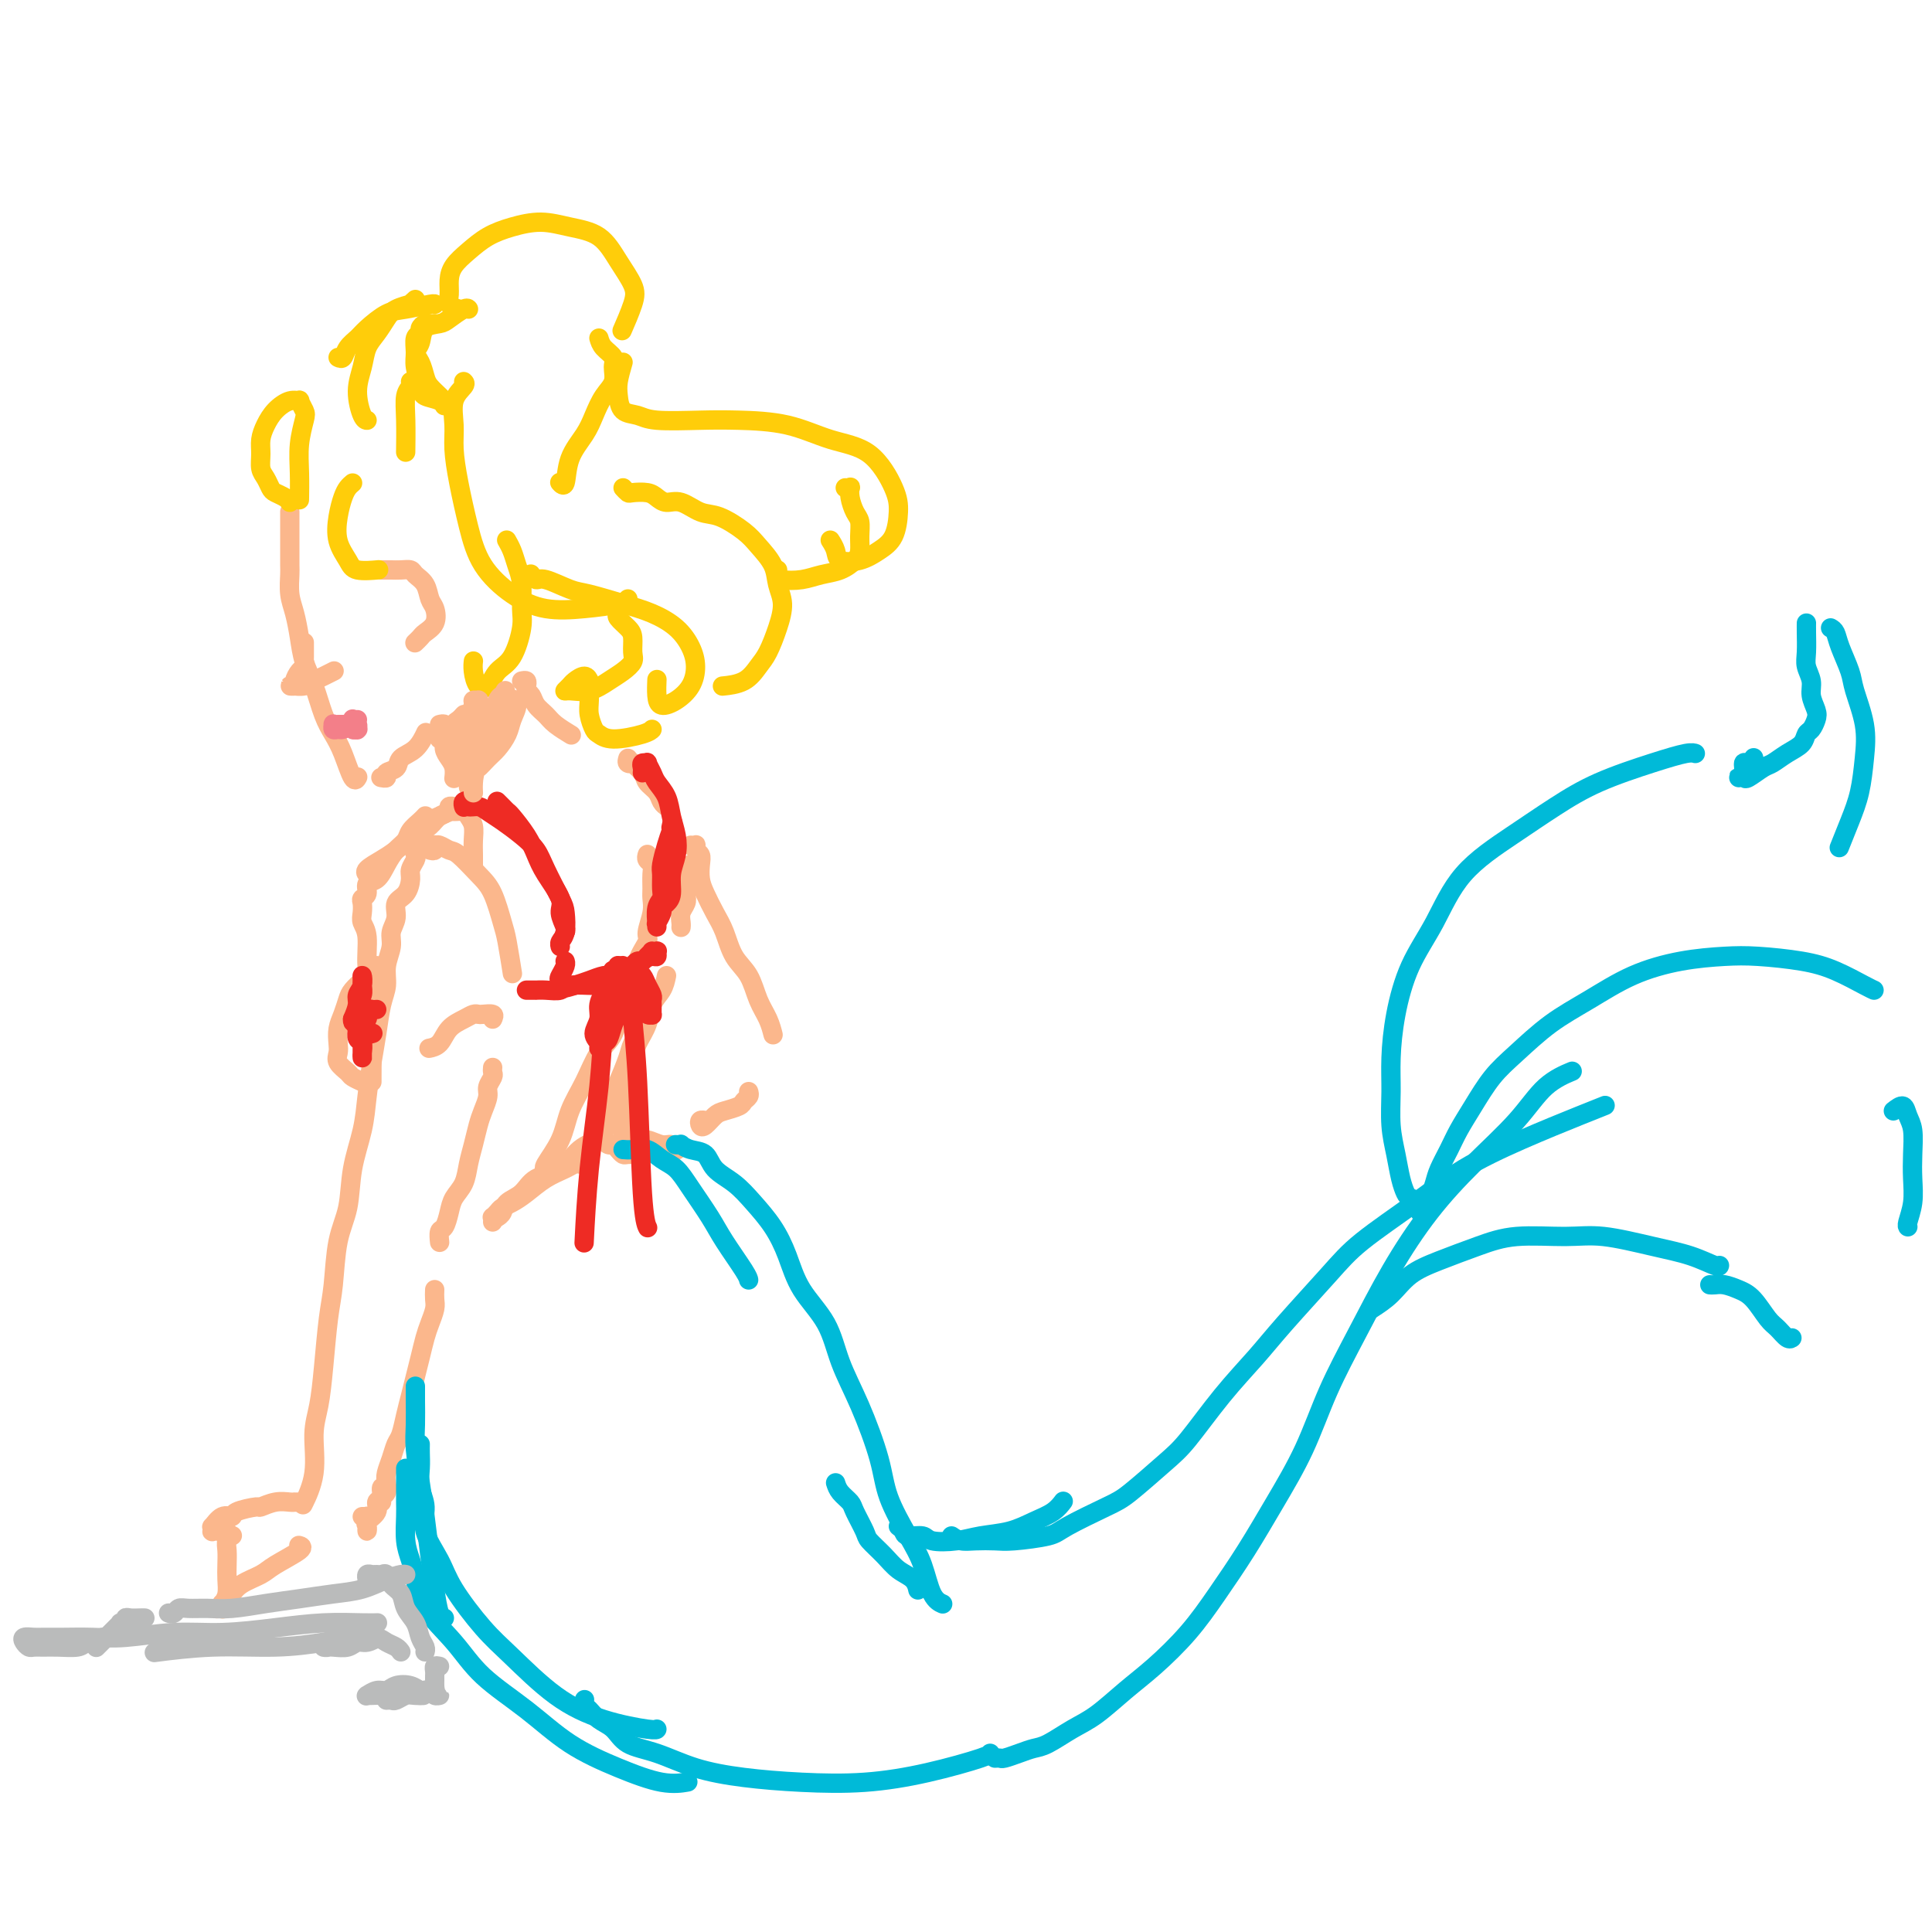 <svg viewBox='0 0 400 400' version='1.1' xmlns='http://www.w3.org/2000/svg' xmlns:xlink='http://www.w3.org/1999/xlink'><g fill='none' stroke='#FBB78C' stroke-width='4' stroke-linecap='round' stroke-linejoin='round'><path d='M60,106c0.000,0.017 0.000,0.035 0,0c-0.000,-0.035 -0.000,-0.121 0,0c0.000,0.121 0.000,0.450 0,1c-0.000,0.550 -0.000,1.320 0,2c0.000,0.680 0.000,1.269 0,2c-0.000,0.731 -0.001,1.606 0,2c0.001,0.394 0.003,0.309 0,1c-0.003,0.691 -0.012,2.158 0,3c0.012,0.842 0.044,1.060 0,2c-0.044,0.940 -0.163,2.601 0,4c0.163,1.399 0.610,2.534 1,4c0.390,1.466 0.723,3.263 1,5c0.277,1.737 0.497,3.414 1,5c0.503,1.586 1.290,3.081 2,5c0.710,1.919 1.343,4.262 2,6c0.657,1.738 1.339,2.872 2,4c0.661,1.128 1.301,2.251 2,4c0.699,1.749 1.457,4.125 2,5c0.543,0.875 0.869,0.250 1,0c0.131,-0.250 0.065,-0.125 0,0'/><path d='M79,118c0.355,0.001 0.710,0.003 1,0c0.290,-0.003 0.515,-0.010 1,0c0.485,0.010 1.229,0.037 2,0c0.771,-0.037 1.569,-0.138 2,0c0.431,0.138 0.496,0.516 1,1c0.504,0.484 1.449,1.075 2,2c0.551,0.925 0.709,2.184 1,3c0.291,0.816 0.715,1.189 1,2c0.285,0.811 0.430,2.060 0,3c-0.430,0.940 -1.435,1.572 -2,2c-0.565,0.428 -0.691,0.654 -1,1c-0.309,0.346 -0.803,0.813 -1,1c-0.197,0.187 -0.099,0.093 0,0'/><path d='M79,161c-0.129,-0.026 -0.258,-0.052 0,0c0.258,0.052 0.901,0.181 1,0c0.099,-0.181 -0.348,-0.672 0,-1c0.348,-0.328 1.491,-0.491 2,-1c0.509,-0.509 0.384,-1.363 1,-2c0.616,-0.637 1.974,-1.056 3,-2c1.026,-0.944 1.722,-2.413 2,-3c0.278,-0.587 0.139,-0.294 0,0'/></g>
<g fill='none' stroke='#FFCD0A' stroke-width='4' stroke-linecap='round' stroke-linejoin='round'><path d='M60,104c-0.221,-0.326 -0.441,-0.653 -1,-1c-0.559,-0.347 -1.456,-0.715 -2,-1c-0.544,-0.285 -0.735,-0.488 -1,-1c-0.265,-0.512 -0.605,-1.333 -1,-2c-0.395,-0.667 -0.847,-1.179 -1,-2c-0.153,-0.821 -0.007,-1.951 0,-3c0.007,-1.049 -0.124,-2.018 0,-3c0.124,-0.982 0.501,-1.978 1,-3c0.499,-1.022 1.118,-2.071 2,-3c0.882,-0.929 2.027,-1.737 3,-2c0.973,-0.263 1.774,0.021 2,0c0.226,-0.021 -0.121,-0.345 0,0c0.121,0.345 0.712,1.361 1,2c0.288,0.639 0.273,0.900 0,2c-0.273,1.100 -0.805,3.037 -1,5c-0.195,1.963 -0.052,3.952 0,6c0.052,2.048 0.015,4.157 0,5c-0.015,0.843 -0.007,0.422 0,0'/><path d='M73,100c-0.336,0.284 -0.672,0.569 -1,1c-0.328,0.431 -0.648,1.009 -1,2c-0.352,0.991 -0.734,2.395 -1,4c-0.266,1.605 -0.415,3.411 0,5c0.415,1.589 1.393,2.962 2,4c0.607,1.038 0.843,1.742 2,2c1.157,0.258 3.235,0.069 4,0c0.765,-0.069 0.219,-0.020 0,0c-0.219,0.020 -0.109,0.010 0,0'/><path d='M70,74c0.361,0.176 0.722,0.352 1,0c0.278,-0.352 0.473,-1.232 1,-2c0.527,-0.768 1.385,-1.425 2,-2c0.615,-0.575 0.988,-1.068 2,-2c1.012,-0.932 2.663,-2.302 4,-3c1.337,-0.698 2.358,-0.723 4,-1c1.642,-0.277 3.904,-0.805 5,-1c1.096,-0.195 1.028,-0.056 1,0c-0.028,0.056 -0.014,0.028 0,0'/><path d='M124,70c0.193,0.660 0.386,1.320 1,2c0.614,0.680 1.651,1.382 2,2c0.349,0.618 0.012,1.154 0,2c-0.012,0.846 0.302,2.002 0,3c-0.302,0.998 -1.218,1.838 -2,3c-0.782,1.162 -1.429,2.648 -2,4c-0.571,1.352 -1.067,2.572 -2,4c-0.933,1.428 -2.301,3.063 -3,5c-0.699,1.937 -0.727,4.175 -1,5c-0.273,0.825 -0.792,0.236 -1,0c-0.208,-0.236 -0.104,-0.118 0,0'/><path d='M129,101c0.387,0.417 0.775,0.834 1,1c0.225,0.166 0.289,0.081 1,0c0.711,-0.081 2.069,-0.158 3,0c0.931,0.158 1.433,0.551 2,1c0.567,0.449 1.198,0.952 2,1c0.802,0.048 1.775,-0.361 3,0c1.225,0.361 2.703,1.492 4,2c1.297,0.508 2.413,0.393 4,1c1.587,0.607 3.645,1.935 5,3c1.355,1.065 2.007,1.865 3,3c0.993,1.135 2.327,2.604 3,4c0.673,1.396 0.686,2.719 1,4c0.314,1.281 0.928,2.522 1,4c0.072,1.478 -0.398,3.195 -1,5c-0.602,1.805 -1.335,3.699 -2,5c-0.665,1.301 -1.261,2.008 -2,3c-0.739,0.992 -1.622,2.267 -3,3c-1.378,0.733 -3.251,0.924 -4,1c-0.749,0.076 -0.375,0.038 0,0'/><path d='M90,67c-0.342,0.023 -0.684,0.046 -1,0c-0.316,-0.046 -0.606,-0.161 -1,0c-0.394,0.161 -0.891,0.597 -1,1c-0.109,0.403 0.170,0.773 0,1c-0.170,0.227 -0.791,0.313 -1,1c-0.209,0.687 -0.007,1.976 0,3c0.007,1.024 -0.180,1.782 0,3c0.180,1.218 0.728,2.897 1,4c0.272,1.103 0.270,1.631 1,2c0.730,0.369 2.194,0.580 3,1c0.806,0.420 0.955,1.049 1,1c0.045,-0.049 -0.016,-0.774 0,-1c0.016,-0.226 0.107,0.049 0,0c-0.107,-0.049 -0.412,-0.422 -1,-1c-0.588,-0.578 -1.461,-1.361 -2,-2c-0.539,-0.639 -0.746,-1.134 -1,-2c-0.254,-0.866 -0.555,-2.102 -1,-3c-0.445,-0.898 -1.032,-1.458 -1,-2c0.032,-0.542 0.684,-1.067 1,-2c0.316,-0.933 0.295,-2.274 1,-3c0.705,-0.726 2.136,-0.835 3,-1c0.864,-0.165 1.159,-0.384 2,-1c0.841,-0.616 2.226,-1.627 3,-2c0.774,-0.373 0.935,-0.106 1,0c0.065,0.106 0.032,0.053 0,0'/><path d='M95,64c-0.849,-0.268 -1.697,-0.536 -2,-1c-0.303,-0.464 -0.059,-1.125 0,-2c0.059,-0.875 -0.065,-1.964 0,-3c0.065,-1.036 0.319,-2.019 1,-3c0.681,-0.981 1.790,-1.959 3,-3c1.210,-1.041 2.522,-2.146 4,-3c1.478,-0.854 3.122,-1.458 5,-2c1.878,-0.542 3.988,-1.023 6,-1c2.012,0.023 3.924,0.548 6,1c2.076,0.452 4.314,0.830 6,2c1.686,1.170 2.820,3.133 4,5c1.180,1.867 2.407,3.638 3,5c0.593,1.362 0.551,2.313 0,4c-0.551,1.687 -1.610,4.108 -2,5c-0.390,0.892 -0.111,0.255 0,0c0.111,-0.255 0.056,-0.127 0,0'/><path d='M86,62c-0.501,0.442 -1.001,0.884 -1,1c0.001,0.116 0.505,-0.094 0,0c-0.505,0.094 -2.019,0.492 -3,1c-0.981,0.508 -1.430,1.127 -2,2c-0.570,0.873 -1.260,1.999 -2,3c-0.740,1.001 -1.529,1.876 -2,3c-0.471,1.124 -0.623,2.497 -1,4c-0.377,1.503 -0.977,3.135 -1,5c-0.023,1.865 0.532,3.964 1,5c0.468,1.036 0.848,1.010 1,1c0.152,-0.010 0.076,-0.005 0,0'/><path d='M85,79c0.113,0.300 0.226,0.600 0,1c-0.226,0.400 -0.793,0.901 -1,2c-0.207,1.099 -0.056,2.796 0,5c0.056,2.204 0.016,4.915 0,6c-0.016,1.085 -0.008,0.542 0,0'/><path d='M105,112c-0.091,-0.159 -0.182,-0.317 0,0c0.182,0.317 0.639,1.110 1,2c0.361,0.890 0.628,1.877 1,3c0.372,1.123 0.850,2.383 1,4c0.150,1.617 -0.029,3.593 0,5c0.029,1.407 0.264,2.246 0,4c-0.264,1.754 -1.027,4.422 -2,6c-0.973,1.578 -2.156,2.065 -3,3c-0.844,0.935 -1.351,2.317 -2,3c-0.649,0.683 -1.442,0.668 -2,0c-0.558,-0.668 -0.881,-1.987 -1,-3c-0.119,-1.013 -0.034,-1.718 0,-2c0.034,-0.282 0.017,-0.141 0,0'/><path d='M96,79c0.228,0.205 0.456,0.410 0,1c-0.456,0.590 -1.595,1.565 -2,3c-0.405,1.435 -0.078,3.330 0,5c0.078,1.670 -0.095,3.115 0,5c0.095,1.885 0.459,4.211 1,7c0.541,2.789 1.261,6.040 2,9c0.739,2.960 1.497,5.627 3,8c1.503,2.373 3.751,4.450 6,6c2.249,1.550 4.498,2.573 7,3c2.502,0.427 5.258,0.259 8,0c2.742,-0.259 5.469,-0.608 7,-1c1.531,-0.392 1.866,-0.826 2,-1c0.134,-0.174 0.067,-0.087 0,0'/><path d='M110,119c-0.088,-0.128 -0.176,-0.257 0,0c0.176,0.257 0.615,0.898 1,1c0.385,0.102 0.717,-0.335 2,0c1.283,0.335 3.519,1.443 5,2c1.481,0.557 2.207,0.564 4,1c1.793,0.436 4.653,1.302 7,2c2.347,0.698 4.183,1.229 6,2c1.817,0.771 3.617,1.782 5,3c1.383,1.218 2.350,2.643 3,4c0.650,1.357 0.983,2.646 1,4c0.017,1.354 -0.283,2.772 -1,4c-0.717,1.228 -1.852,2.265 -3,3c-1.148,0.735 -2.308,1.166 -3,1c-0.692,-0.166 -0.917,-0.929 -1,-2c-0.083,-1.071 -0.024,-2.449 0,-3c0.024,-0.551 0.012,-0.276 0,0'/><path d='M129,75c-0.412,1.436 -0.825,2.872 -1,4c-0.175,1.128 -0.114,1.949 0,3c0.114,1.051 0.280,2.334 1,3c0.720,0.666 1.995,0.715 3,1c1.005,0.285 1.739,0.804 4,1c2.261,0.196 6.049,0.068 9,0c2.951,-0.068 5.064,-0.076 8,0c2.936,0.076 6.696,0.238 10,1c3.304,0.762 6.152,2.126 9,3c2.848,0.874 5.697,1.259 8,3c2.303,1.741 4.060,4.838 5,7c0.940,2.162 1.064,3.390 1,5c-0.064,1.610 -0.318,3.603 -1,5c-0.682,1.397 -1.794,2.199 -3,3c-1.206,0.801 -2.505,1.601 -4,2c-1.495,0.399 -3.184,0.396 -4,0c-0.816,-0.396 -0.758,-1.183 -1,-2c-0.242,-0.817 -0.783,-1.662 -1,-2c-0.217,-0.338 -0.108,-0.169 0,0'/><path d='M175,101c0.417,0.039 0.833,0.079 1,0c0.167,-0.079 0.083,-0.275 0,0c-0.083,0.275 -0.165,1.022 0,2c0.165,0.978 0.579,2.187 1,3c0.421,0.813 0.851,1.230 1,2c0.149,0.770 0.018,1.894 0,3c-0.018,1.106 0.079,2.195 0,3c-0.079,0.805 -0.333,1.327 -1,2c-0.667,0.673 -1.748,1.498 -3,2c-1.252,0.502 -2.675,0.681 -4,1c-1.325,0.319 -2.551,0.779 -4,1c-1.449,0.221 -3.120,0.203 -4,0c-0.880,-0.203 -0.968,-0.590 -1,-1c-0.032,-0.410 -0.009,-0.841 0,-1c0.009,-0.159 0.002,-0.045 0,0c-0.002,0.045 -0.001,0.023 0,0'/><path d='M128,127c-0.195,0.236 -0.391,0.472 0,1c0.391,0.528 1.367,1.349 2,2c0.633,0.651 0.921,1.133 1,2c0.079,0.867 -0.053,2.121 0,3c0.053,0.879 0.291,1.384 0,2c-0.291,0.616 -1.112,1.343 -2,2c-0.888,0.657 -1.842,1.245 -3,2c-1.158,0.755 -2.518,1.678 -4,2c-1.482,0.322 -3.084,0.043 -4,0c-0.916,-0.043 -1.145,0.150 -1,0c0.145,-0.150 0.666,-0.641 1,-1c0.334,-0.359 0.482,-0.584 1,-1c0.518,-0.416 1.406,-1.021 2,-1c0.594,0.021 0.894,0.668 1,1c0.106,0.332 0.016,0.351 0,1c-0.016,0.649 0.040,1.930 0,3c-0.040,1.070 -0.176,1.930 0,3c0.176,1.070 0.664,2.350 1,3c0.336,0.650 0.521,0.672 1,1c0.479,0.328 1.252,0.964 3,1c1.748,0.036 4.471,-0.529 6,-1c1.529,-0.471 1.866,-0.849 2,-1c0.134,-0.151 0.067,-0.076 0,0'/></g>
<g fill='none' stroke='#FBB78C' stroke-width='4' stroke-linecap='round' stroke-linejoin='round'><path d='M91,153c0.032,-0.405 0.064,-0.810 0,-1c-0.064,-0.190 -0.224,-0.165 0,0c0.224,0.165 0.830,0.468 1,1c0.170,0.532 -0.098,1.291 0,2c0.098,0.709 0.562,1.367 1,2c0.438,0.633 0.849,1.242 1,2c0.151,0.758 0.041,1.666 0,2c-0.041,0.334 -0.012,0.096 0,0c0.012,-0.096 0.006,-0.048 0,0'/><path d='M87,173c0.355,-0.218 0.710,-0.437 1,-1c0.290,-0.563 0.515,-1.472 1,-2c0.485,-0.528 1.229,-0.675 2,-1c0.771,-0.325 1.569,-0.828 2,-1c0.431,-0.172 0.494,-0.013 1,0c0.506,0.013 1.456,-0.121 2,0c0.544,0.121 0.682,0.495 1,1c0.318,0.505 0.817,1.141 1,2c0.183,0.859 0.049,1.942 0,3c-0.049,1.058 -0.013,2.093 0,3c0.013,0.907 0.004,1.688 0,2c-0.004,0.312 -0.002,0.156 0,0'/><path d='M102,211c0.201,-0.421 0.403,-0.842 0,-1c-0.403,-0.158 -1.410,-0.052 -2,0c-0.590,0.052 -0.762,0.049 -1,0c-0.238,-0.049 -0.540,-0.143 -1,0c-0.460,0.143 -1.076,0.522 -2,1c-0.924,0.478 -2.155,1.056 -3,2c-0.845,0.944 -1.304,2.254 -2,3c-0.696,0.746 -1.627,0.927 -2,1c-0.373,0.073 -0.186,0.036 0,0'/><path d='M87,175c0.111,0.448 0.222,0.897 0,1c-0.222,0.103 -0.777,-0.139 -1,0c-0.223,0.139 -0.114,0.660 0,1c0.114,0.340 0.233,0.499 0,1c-0.233,0.501 -0.818,1.344 -1,2c-0.182,0.656 0.038,1.123 0,2c-0.038,0.877 -0.335,2.162 -1,3c-0.665,0.838 -1.699,1.227 -2,2c-0.301,0.773 0.130,1.928 0,3c-0.130,1.072 -0.823,2.059 -1,3c-0.177,0.941 0.160,1.836 0,3c-0.160,1.164 -0.816,2.598 -1,4c-0.184,1.402 0.105,2.771 0,4c-0.105,1.229 -0.604,2.317 -1,4c-0.396,1.683 -0.687,3.959 -1,6c-0.313,2.041 -0.646,3.847 -1,6c-0.354,2.153 -0.729,4.655 -1,7c-0.271,2.345 -0.440,4.535 -1,7c-0.560,2.465 -1.512,5.207 -2,8c-0.488,2.793 -0.512,5.637 -1,8c-0.488,2.363 -1.440,4.245 -2,7c-0.560,2.755 -0.729,6.383 -1,9c-0.271,2.617 -0.645,4.224 -1,7c-0.355,2.776 -0.691,6.720 -1,10c-0.309,3.280 -0.591,5.895 -1,8c-0.409,2.105 -0.945,3.698 -1,6c-0.055,2.302 0.370,5.312 0,8c-0.370,2.688 -1.534,5.054 -2,6c-0.466,0.946 -0.233,0.473 0,0'/><path d='M62,311c0.117,-0.001 0.233,-0.001 0,0c-0.233,0.001 -0.816,0.004 -1,0c-0.184,-0.004 0.032,-0.016 0,0c-0.032,0.016 -0.310,0.059 -1,0c-0.690,-0.059 -1.791,-0.222 -3,0c-1.209,0.222 -2.526,0.828 -3,1c-0.474,0.172 -0.106,-0.090 -1,0c-0.894,0.090 -3.048,0.531 -4,1c-0.952,0.469 -0.700,0.967 -1,1c-0.300,0.033 -1.153,-0.397 -2,0c-0.847,0.397 -1.687,1.623 -2,2c-0.313,0.377 -0.099,-0.095 0,0c0.099,0.095 0.082,0.758 0,1c-0.082,0.242 -0.228,0.065 0,0c0.228,-0.065 0.832,-0.017 1,0c0.168,0.017 -0.099,0.005 0,0c0.099,-0.005 0.563,-0.001 1,0c0.437,0.001 0.849,0.000 1,0c0.151,-0.000 0.043,-0.000 0,0c-0.043,0.000 -0.022,0.000 0,0'/><path d='M48,318c-0.030,0.019 -0.061,0.039 0,0c0.061,-0.039 0.212,-0.135 0,0c-0.212,0.135 -0.788,0.501 -1,1c-0.212,0.499 -0.060,1.131 0,2c0.060,0.869 0.027,1.974 0,3c-0.027,1.026 -0.047,1.974 0,3c0.047,1.026 0.160,2.131 0,3c-0.160,0.869 -0.593,1.502 -1,2c-0.407,0.498 -0.788,0.862 -1,1c-0.212,0.138 -0.254,0.052 0,0c0.254,-0.052 0.803,-0.070 1,0c0.197,0.070 0.041,0.227 0,0c-0.041,-0.227 0.031,-0.837 0,-1c-0.031,-0.163 -0.167,0.122 0,0c0.167,-0.122 0.636,-0.650 1,-1c0.364,-0.350 0.624,-0.521 1,-1c0.376,-0.479 0.868,-1.267 2,-2c1.132,-0.733 2.906,-1.412 4,-2c1.094,-0.588 1.510,-1.085 3,-2c1.490,-0.915 4.055,-2.246 5,-3c0.945,-0.754 0.270,-0.930 0,-1c-0.270,-0.070 -0.135,-0.035 0,0'/><path d='M102,221c-0.032,0.359 -0.064,0.718 0,1c0.064,0.282 0.224,0.486 0,1c-0.224,0.514 -0.834,1.337 -1,2c-0.166,0.663 0.110,1.166 0,2c-0.110,0.834 -0.606,1.998 -1,3c-0.394,1.002 -0.687,1.843 -1,3c-0.313,1.157 -0.647,2.630 -1,4c-0.353,1.370 -0.724,2.637 -1,4c-0.276,1.363 -0.456,2.822 -1,4c-0.544,1.178 -1.452,2.074 -2,3c-0.548,0.926 -0.735,1.881 -1,3c-0.265,1.119 -0.607,2.403 -1,3c-0.393,0.597 -0.837,0.507 -1,1c-0.163,0.493 -0.047,1.569 0,2c0.047,0.431 0.023,0.215 0,0'/><path d='M90,267c-0.024,0.692 -0.048,1.385 0,2c0.048,0.615 0.168,1.154 0,2c-0.168,0.846 -0.622,2.000 -1,3c-0.378,1.000 -0.679,1.845 -1,3c-0.321,1.155 -0.663,2.621 -1,4c-0.337,1.379 -0.668,2.672 -1,4c-0.332,1.328 -0.666,2.690 -1,4c-0.334,1.310 -0.668,2.567 -1,4c-0.332,1.433 -0.664,3.041 -1,4c-0.336,0.959 -0.678,1.269 -1,2c-0.322,0.731 -0.626,1.883 -1,3c-0.374,1.117 -0.818,2.198 -1,3c-0.182,0.802 -0.101,1.325 0,2c0.101,0.675 0.223,1.500 0,2c-0.223,0.500 -0.791,0.673 -1,1c-0.209,0.327 -0.060,0.808 0,1c0.060,0.192 0.030,0.096 0,0'/><path d='M80,308c0.123,0.056 0.245,0.112 0,0c-0.245,-0.112 -0.858,-0.391 -1,0c-0.142,0.391 0.186,1.452 0,2c-0.186,0.548 -0.887,0.582 -1,1c-0.113,0.418 0.362,1.219 0,2c-0.362,0.781 -1.561,1.541 -2,2c-0.439,0.459 -0.118,0.617 0,1c0.118,0.383 0.031,0.992 0,1c-0.031,0.008 -0.007,-0.586 0,-1c0.007,-0.414 -0.002,-0.647 0,-1c0.002,-0.353 0.014,-0.827 0,-1c-0.014,-0.173 -0.055,-0.046 0,0c0.055,0.046 0.207,0.013 0,0c-0.207,-0.013 -0.773,-0.004 -1,0c-0.227,0.004 -0.113,0.002 0,0'/><path d='M134,177c0.030,-0.093 0.061,-0.187 0,0c-0.061,0.187 -0.213,0.654 0,1c0.213,0.346 0.790,0.569 1,1c0.210,0.431 0.052,1.068 0,2c-0.052,0.932 0.002,2.160 0,3c-0.002,0.840 -0.060,1.294 0,2c0.060,0.706 0.238,1.666 0,3c-0.238,1.334 -0.893,3.043 -1,4c-0.107,0.957 0.334,1.162 0,2c-0.334,0.838 -1.443,2.308 -2,4c-0.557,1.692 -0.560,3.606 -1,5c-0.440,1.394 -1.315,2.268 -2,4c-0.685,1.732 -1.179,4.320 -2,6c-0.821,1.680 -1.968,2.450 -3,4c-1.032,1.550 -1.947,3.879 -3,6c-1.053,2.121 -2.243,4.032 -3,6c-0.757,1.968 -1.079,3.991 -2,6c-0.921,2.009 -2.440,4.002 -3,5c-0.560,0.998 -0.160,0.999 0,1c0.160,0.001 0.080,0.000 0,0'/><path d='M102,253c0.025,-0.446 0.051,-0.893 0,-1c-0.051,-0.107 -0.177,0.124 0,0c0.177,-0.124 0.658,-0.603 1,-1c0.342,-0.397 0.546,-0.712 1,-1c0.454,-0.288 1.158,-0.550 2,-1c0.842,-0.450 1.823,-1.087 3,-2c1.177,-0.913 2.550,-2.101 4,-3c1.450,-0.899 2.976,-1.509 4,-2c1.024,-0.491 1.545,-0.863 2,-1c0.455,-0.137 0.844,-0.039 1,0c0.156,0.039 0.078,0.020 0,0'/><path d='M103,252c-0.103,0.063 -0.206,0.126 0,0c0.206,-0.126 0.723,-0.440 1,-1c0.277,-0.560 0.316,-1.364 1,-2c0.684,-0.636 2.012,-1.102 3,-2c0.988,-0.898 1.635,-2.227 3,-3c1.365,-0.773 3.448,-0.991 5,-2c1.552,-1.009 2.572,-2.810 4,-4c1.428,-1.190 3.265,-1.769 4,-2c0.735,-0.231 0.367,-0.116 0,0'/><path d='M91,150c0.449,-0.104 0.899,-0.209 1,0c0.101,0.209 -0.146,0.731 0,1c0.146,0.269 0.684,0.285 1,1c0.316,0.715 0.410,2.129 1,3c0.590,0.871 1.675,1.200 2,2c0.325,0.800 -0.109,2.070 0,3c0.109,0.930 0.760,1.520 1,2c0.240,0.480 0.069,0.852 0,1c-0.069,0.148 -0.034,0.074 0,0'/><path d='M108,141c0.416,-0.088 0.831,-0.175 1,0c0.169,0.175 0.090,0.613 0,1c-0.090,0.387 -0.191,0.722 0,1c0.191,0.278 0.675,0.499 1,1c0.325,0.501 0.490,1.283 1,2c0.510,0.717 1.366,1.369 2,2c0.634,0.631 1.046,1.241 2,2c0.954,0.759 2.449,1.666 3,2c0.551,0.334 0.157,0.095 0,0c-0.157,-0.095 -0.079,-0.048 0,0'/><path d='M130,157c-0.128,0.410 -0.257,0.820 0,1c0.257,0.180 0.899,0.131 1,0c0.101,-0.131 -0.338,-0.344 0,0c0.338,0.344 1.453,1.245 2,2c0.547,0.755 0.525,1.365 1,2c0.475,0.635 1.447,1.294 2,2c0.553,0.706 0.687,1.459 1,2c0.313,0.541 0.804,0.869 1,1c0.196,0.131 0.098,0.066 0,0'/><path d='M143,179c0.111,0.274 0.222,0.549 0,1c-0.222,0.451 -0.777,1.080 -1,2c-0.223,0.920 -0.112,2.131 0,3c0.112,0.869 0.226,1.396 0,2c-0.226,0.604 -0.793,1.286 -1,2c-0.207,0.714 -0.056,1.462 0,2c0.056,0.538 0.016,0.868 0,1c-0.016,0.132 -0.008,0.066 0,0'/><path d='M143,175c0.415,0.025 0.829,0.050 1,0c0.171,-0.050 0.098,-0.176 0,0c-0.098,0.176 -0.220,0.654 0,1c0.220,0.346 0.783,0.560 1,1c0.217,0.440 0.089,1.106 0,2c-0.089,0.894 -0.138,2.017 0,3c0.138,0.983 0.463,1.826 1,3c0.537,1.174 1.284,2.680 2,4c0.716,1.320 1.400,2.453 2,4c0.600,1.547 1.117,3.508 2,5c0.883,1.492 2.131,2.515 3,4c0.869,1.485 1.357,3.431 2,5c0.643,1.569 1.440,2.761 2,4c0.560,1.239 0.881,2.526 1,3c0.119,0.474 0.034,0.135 0,0c-0.034,-0.135 -0.017,-0.068 0,0'/><path d='M155,226c0.104,0.333 0.208,0.665 0,1c-0.208,0.335 -0.728,0.671 -1,1c-0.272,0.329 -0.297,0.649 -1,1c-0.703,0.351 -2.084,0.731 -3,1c-0.916,0.269 -1.366,0.426 -2,1c-0.634,0.574 -1.452,1.565 -2,2c-0.548,0.435 -0.827,0.312 -1,0c-0.173,-0.312 -0.239,-0.815 0,-1c0.239,-0.185 0.783,-0.053 1,0c0.217,0.053 0.109,0.026 0,0'/><path d='M138,202c-0.212,1.022 -0.424,2.044 -1,3c-0.576,0.956 -1.517,1.845 -2,3c-0.483,1.155 -0.507,2.574 -1,4c-0.493,1.426 -1.457,2.858 -2,4c-0.543,1.142 -0.667,1.993 -1,3c-0.333,1.007 -0.874,2.172 -1,3c-0.126,0.828 0.162,1.321 0,2c-0.162,0.679 -0.774,1.544 -1,2c-0.226,0.456 -0.064,0.503 0,1c0.064,0.497 0.032,1.444 0,2c-0.032,0.556 -0.062,0.722 0,1c0.062,0.278 0.216,0.667 0,1c-0.216,0.333 -0.804,0.611 -1,1c-0.196,0.389 -0.001,0.888 0,1c0.001,0.112 -0.192,-0.162 0,0c0.192,0.162 0.769,0.761 1,1c0.231,0.239 0.115,0.120 0,0'/><path d='M128,233c-0.112,0.022 -0.224,0.043 0,0c0.224,-0.043 0.784,-0.151 1,0c0.216,0.151 0.087,0.561 0,1c-0.087,0.439 -0.133,0.906 0,1c0.133,0.094 0.445,-0.186 1,0c0.555,0.186 1.354,0.838 2,1c0.646,0.162 1.140,-0.167 2,0c0.860,0.167 2.086,0.828 3,1c0.914,0.172 1.515,-0.146 2,0c0.485,0.146 0.853,0.756 1,1c0.147,0.244 0.074,0.122 0,0'/><path d='M136,205c-0.023,0.441 -0.047,0.882 0,1c0.047,0.118 0.163,-0.088 0,0c-0.163,0.088 -0.606,0.471 -1,1c-0.394,0.529 -0.739,1.203 -1,2c-0.261,0.797 -0.437,1.717 -1,3c-0.563,1.283 -1.513,2.928 -2,4c-0.487,1.072 -0.513,1.571 -1,3c-0.487,1.429 -1.437,3.787 -2,5c-0.563,1.213 -0.739,1.281 -1,2c-0.261,0.719 -0.606,2.091 -1,3c-0.394,0.909 -0.839,1.357 -1,2c-0.161,0.643 -0.040,1.483 0,2c0.040,0.517 -0.000,0.712 0,1c0.000,0.288 0.041,0.668 0,1c-0.041,0.332 -0.165,0.614 0,1c0.165,0.386 0.621,0.874 1,1c0.379,0.126 0.683,-0.110 1,0c0.317,0.110 0.646,0.565 1,1c0.354,0.435 0.734,0.848 1,1c0.266,0.152 0.418,0.041 1,0c0.582,-0.041 1.595,-0.012 2,0c0.405,0.012 0.203,0.006 0,0'/></g>
<g fill='none' stroke='#00BAD8' stroke-width='4' stroke-linecap='round' stroke-linejoin='round'><path d='M86,287c-0.006,0.808 -0.013,1.616 0,3c0.013,1.384 0.045,3.344 0,5c-0.045,1.656 -0.167,3.008 0,5c0.167,1.992 0.622,4.625 1,7c0.378,2.375 0.679,4.493 1,7c0.321,2.507 0.660,5.404 1,8c0.340,2.596 0.679,4.892 1,7c0.321,2.108 0.625,4.029 1,5c0.375,0.971 0.821,0.992 1,1c0.179,0.008 0.089,0.004 0,0'/><path d='M87,299c-0.010,0.602 -0.019,1.205 0,2c0.019,0.795 0.067,1.783 0,3c-0.067,1.217 -0.250,2.664 0,4c0.250,1.336 0.933,2.562 1,4c0.067,1.438 -0.482,3.087 0,5c0.482,1.913 1.994,4.090 3,6c1.006,1.910 1.507,3.555 3,6c1.493,2.445 3.980,5.692 6,8c2.020,2.308 3.575,3.676 6,6c2.425,2.324 5.722,5.603 9,8c3.278,2.397 6.539,3.910 10,5c3.461,1.090 7.124,1.755 9,2c1.876,0.245 1.965,0.070 2,0c0.035,-0.070 0.018,-0.035 0,0'/><path d='M129,238c0.577,0.050 1.153,0.100 2,0c0.847,-0.100 1.963,-0.351 3,0c1.037,0.351 1.994,1.305 3,2c1.006,0.695 2.059,1.131 3,2c0.941,0.869 1.769,2.170 3,4c1.231,1.830 2.866,4.189 4,6c1.134,1.811 1.768,3.073 3,5c1.232,1.927 3.062,4.519 4,6c0.938,1.481 0.982,1.852 1,2c0.018,0.148 0.009,0.074 0,0'/><path d='M173,307c0.211,0.650 0.422,1.300 1,2c0.578,0.700 1.523,1.450 2,2c0.477,0.550 0.486,0.900 1,2c0.514,1.100 1.531,2.952 2,4c0.469,1.048 0.388,1.293 1,2c0.612,0.707 1.915,1.874 3,3c1.085,1.126 1.951,2.209 3,3c1.049,0.791 2.283,1.290 3,2c0.717,0.710 0.919,1.631 1,2c0.081,0.369 0.040,0.184 0,0'/><path d='M140,237c-0.124,-0.007 -0.247,-0.015 0,0c0.247,0.015 0.866,0.052 1,0c0.134,-0.052 -0.215,-0.191 0,0c0.215,0.191 0.994,0.714 2,1c1.006,0.286 2.240,0.336 3,1c0.760,0.664 1.047,1.942 2,3c0.953,1.058 2.574,1.894 4,3c1.426,1.106 2.658,2.481 4,4c1.342,1.519 2.795,3.183 4,5c1.205,1.817 2.162,3.786 3,6c0.838,2.214 1.555,4.674 3,7c1.445,2.326 3.617,4.520 5,7c1.383,2.480 1.977,5.247 3,8c1.023,2.753 2.476,5.493 4,9c1.524,3.507 3.118,7.780 4,11c0.882,3.220 1.053,5.388 2,8c0.947,2.612 2.671,5.667 4,8c1.329,2.333 2.263,3.945 3,6c0.737,2.055 1.275,4.553 2,6c0.725,1.447 1.636,1.842 2,2c0.364,0.158 0.182,0.079 0,0'/><path d='M121,352c0.020,-0.096 0.039,-0.193 0,0c-0.039,0.193 -0.137,0.674 0,1c0.137,0.326 0.508,0.495 1,1c0.492,0.505 1.103,1.346 2,2c0.897,0.654 2.079,1.120 3,2c0.921,0.880 1.581,2.172 3,3c1.419,0.828 3.599,1.190 6,2c2.401,0.810 5.024,2.069 8,3c2.976,0.931 6.304,1.535 10,2c3.696,0.465 7.761,0.790 12,1c4.239,0.210 8.652,0.305 13,0c4.348,-0.305 8.629,-1.010 13,-2c4.371,-0.990 8.831,-2.267 11,-3c2.169,-0.733 2.048,-0.924 2,-1c-0.048,-0.076 -0.024,-0.038 0,0'/><path d='M186,316c0.393,0.302 0.786,0.604 1,1c0.214,0.396 0.250,0.888 1,1c0.750,0.112 2.216,-0.154 3,0c0.784,0.154 0.887,0.729 2,1c1.113,0.271 3.236,0.239 5,0c1.764,-0.239 3.170,-0.684 5,-1c1.830,-0.316 4.084,-0.502 6,-1c1.916,-0.498 3.493,-1.309 5,-2c1.507,-0.691 2.944,-1.263 4,-2c1.056,-0.737 1.730,-1.639 2,-2c0.270,-0.361 0.135,-0.180 0,0'/><path d='M197,318c0.608,0.421 1.217,0.842 2,1c0.783,0.158 1.741,0.052 3,0c1.259,-0.052 2.819,-0.052 4,0c1.181,0.052 1.982,0.155 4,0c2.018,-0.155 5.253,-0.569 7,-1c1.747,-0.431 2.005,-0.880 4,-2c1.995,-1.120 5.728,-2.912 8,-4c2.272,-1.088 3.083,-1.472 5,-3c1.917,-1.528 4.941,-4.199 7,-6c2.059,-1.801 3.151,-2.732 5,-5c1.849,-2.268 4.453,-5.874 7,-9c2.547,-3.126 5.038,-5.772 7,-8c1.962,-2.228 3.394,-4.037 6,-7c2.606,-2.963 6.385,-7.082 9,-10c2.615,-2.918 4.064,-4.637 7,-7c2.936,-2.363 7.358,-5.369 11,-8c3.642,-2.631 6.503,-4.887 10,-7c3.497,-2.113 7.628,-4.082 12,-6c4.372,-1.918 8.985,-3.786 12,-5c3.015,-1.214 4.433,-1.776 5,-2c0.567,-0.224 0.284,-0.112 0,0'/><path d='M206,364c0.380,-0.023 0.760,-0.046 1,0c0.240,0.046 0.338,0.161 1,0c0.662,-0.161 1.886,-0.596 3,-1c1.114,-0.404 2.117,-0.775 3,-1c0.883,-0.225 1.647,-0.305 3,-1c1.353,-0.695 3.294,-2.007 5,-3c1.706,-0.993 3.175,-1.669 5,-3c1.825,-1.331 4.006,-3.318 6,-5c1.994,-1.682 3.802,-3.061 6,-5c2.198,-1.939 4.786,-4.439 7,-7c2.214,-2.561 4.054,-5.184 6,-8c1.946,-2.816 3.999,-5.825 6,-9c2.001,-3.175 3.950,-6.514 6,-10c2.050,-3.486 4.201,-7.118 6,-11c1.799,-3.882 3.247,-8.016 5,-12c1.753,-3.984 3.812,-7.820 6,-12c2.188,-4.180 4.505,-8.705 7,-13c2.495,-4.295 5.167,-8.360 8,-12c2.833,-3.640 5.828,-6.857 9,-10c3.172,-3.143 6.520,-6.214 9,-9c2.480,-2.786 4.091,-5.289 6,-7c1.909,-1.711 4.117,-2.632 5,-3c0.883,-0.368 0.442,-0.184 0,0'/><path d='M284,271c1.367,-0.886 2.734,-1.772 4,-3c1.266,-1.228 2.430,-2.798 4,-4c1.570,-1.202 3.545,-2.037 6,-3c2.455,-0.963 5.389,-2.056 8,-3c2.611,-0.944 4.900,-1.740 8,-2c3.100,-0.260 7.013,0.015 10,0c2.987,-0.015 5.049,-0.319 8,0c2.951,0.319 6.791,1.262 10,2c3.209,0.738 5.788,1.270 8,2c2.212,0.730 4.057,1.658 5,2c0.943,0.342 0.984,0.098 1,0c0.016,-0.098 0.008,-0.049 0,0'/><path d='M294,251c0.335,-0.270 0.670,-0.539 1,-1c0.330,-0.461 0.654,-1.112 1,-2c0.346,-0.888 0.714,-2.013 1,-3c0.286,-0.987 0.491,-1.835 1,-3c0.509,-1.165 1.323,-2.648 2,-4c0.677,-1.352 1.217,-2.573 2,-4c0.783,-1.427 1.809,-3.058 3,-5c1.191,-1.942 2.548,-4.193 4,-6c1.452,-1.807 3.000,-3.170 5,-5c2.000,-1.830 4.452,-4.126 7,-6c2.548,-1.874 5.191,-3.326 8,-5c2.809,-1.674 5.782,-3.570 9,-5c3.218,-1.430 6.679,-2.392 10,-3c3.321,-0.608 6.500,-0.860 9,-1c2.500,-0.140 4.320,-0.167 7,0c2.680,0.167 6.221,0.528 9,1c2.779,0.472 4.796,1.054 7,2c2.204,0.946 4.593,2.255 6,3c1.407,0.745 1.830,0.927 2,1c0.170,0.073 0.085,0.036 0,0'/><path d='M295,250c-0.220,-0.324 -0.440,-0.647 -1,-1c-0.560,-0.353 -1.460,-0.735 -2,-1c-0.540,-0.265 -0.719,-0.414 -1,-1c-0.281,-0.586 -0.664,-1.609 -1,-3c-0.336,-1.391 -0.624,-3.151 -1,-5c-0.376,-1.849 -0.840,-3.787 -1,-6c-0.160,-2.213 -0.018,-4.702 0,-7c0.018,-2.298 -0.090,-4.404 0,-7c0.090,-2.596 0.376,-5.680 1,-9c0.624,-3.320 1.584,-6.876 3,-10c1.416,-3.124 3.286,-5.815 5,-9c1.714,-3.185 3.271,-6.863 6,-10c2.729,-3.137 6.629,-5.734 10,-8c3.371,-2.266 6.213,-4.201 9,-6c2.787,-1.799 5.517,-3.463 9,-5c3.483,-1.537 7.717,-2.948 11,-4c3.283,-1.052 5.615,-1.745 7,-2c1.385,-0.255 1.824,-0.073 2,0c0.176,0.073 0.088,0.036 0,0'/><path d='M363,157c-0.022,0.034 -0.043,0.068 0,0c0.043,-0.068 0.152,-0.239 0,0c-0.152,0.239 -0.563,0.887 -1,1c-0.437,0.113 -0.898,-0.310 -1,0c-0.102,0.310 0.156,1.353 0,2c-0.156,0.647 -0.725,0.898 -1,1c-0.275,0.102 -0.254,0.053 0,0c0.254,-0.053 0.742,-0.111 1,0c0.258,0.111 0.286,0.392 1,0c0.714,-0.392 2.114,-1.457 3,-2c0.886,-0.543 1.260,-0.564 2,-1c0.740,-0.436 1.848,-1.286 3,-2c1.152,-0.714 2.348,-1.293 3,-2c0.652,-0.707 0.759,-1.543 1,-2c0.241,-0.457 0.616,-0.534 1,-1c0.384,-0.466 0.779,-1.321 1,-2c0.221,-0.679 0.270,-1.181 0,-2c-0.270,-0.819 -0.857,-1.956 -1,-3c-0.143,-1.044 0.158,-1.996 0,-3c-0.158,-1.004 -0.774,-2.059 -1,-3c-0.226,-0.941 -0.060,-1.768 0,-3c0.060,-1.232 0.016,-2.870 0,-4c-0.016,-1.130 -0.005,-1.751 0,-2c0.005,-0.249 0.002,-0.124 0,0'/><path d='M379,130c0.366,0.214 0.732,0.428 1,1c0.268,0.572 0.436,1.501 1,3c0.564,1.499 1.522,3.568 2,5c0.478,1.432 0.476,2.226 1,4c0.524,1.774 1.573,4.529 2,7c0.427,2.471 0.233,4.659 0,7c-0.233,2.341 -0.506,4.834 -1,7c-0.494,2.166 -1.210,4.006 -2,6c-0.790,1.994 -1.654,4.141 -2,5c-0.346,0.859 -0.173,0.429 0,0'/><path d='M354,266c0.268,0.022 0.537,0.044 1,0c0.463,-0.044 1.121,-0.154 2,0c0.879,0.154 1.979,0.571 3,1c1.021,0.429 1.962,0.872 3,2c1.038,1.128 2.173,2.943 3,4c0.827,1.057 1.345,1.355 2,2c0.655,0.645 1.445,1.635 2,2c0.555,0.365 0.873,0.104 1,0c0.127,-0.104 0.064,-0.052 0,0'/><path d='M392,230c0.762,-0.590 1.524,-1.180 2,-1c0.476,0.180 0.664,1.131 1,2c0.336,0.869 0.818,1.655 1,3c0.182,1.345 0.063,3.250 0,5c-0.063,1.750 -0.069,3.345 0,5c0.069,1.655 0.214,3.372 0,5c-0.214,1.628 -0.789,3.169 -1,4c-0.211,0.831 -0.060,0.952 0,1c0.060,0.048 0.030,0.024 0,0'/><path d='M84,304c-0.000,0.159 -0.001,0.317 0,1c0.001,0.683 0.003,1.890 0,3c-0.003,1.110 -0.012,2.122 0,3c0.012,0.878 0.044,1.622 0,3c-0.044,1.378 -0.165,3.392 0,5c0.165,1.608 0.616,2.812 1,4c0.384,1.188 0.700,2.359 1,4c0.300,1.641 0.582,3.750 2,6c1.418,2.250 3.972,4.639 6,7c2.028,2.361 3.532,4.693 6,7c2.468,2.307 5.902,4.590 9,7c3.098,2.410 5.861,4.947 9,7c3.139,2.053 6.656,3.622 10,5c3.344,1.378 6.516,2.563 9,3c2.484,0.437 4.281,0.125 5,0c0.719,-0.125 0.359,-0.062 0,0'/></g>
<g fill='none' stroke='#BABBBB' stroke-width='4' stroke-linecap='round' stroke-linejoin='round'><path d='M35,334c-0.093,-0.030 -0.185,-0.061 0,0c0.185,0.061 0.648,0.213 1,0c0.352,-0.213 0.595,-0.792 1,-1c0.405,-0.208 0.973,-0.045 2,0c1.027,0.045 2.513,-0.030 4,0c1.487,0.030 2.973,0.164 5,0c2.027,-0.164 4.594,-0.625 7,-1c2.406,-0.375 4.651,-0.665 7,-1c2.349,-0.335 4.801,-0.717 7,-1c2.199,-0.283 4.144,-0.468 6,-1c1.856,-0.532 3.621,-1.411 5,-2c1.379,-0.589 2.371,-0.889 3,-1c0.629,-0.111 0.894,-0.032 1,0c0.106,0.032 0.053,0.016 0,0'/><path d='M76,327c-0.006,-0.030 -0.013,-0.061 0,0c0.013,0.061 0.045,0.213 0,0c-0.045,-0.213 -0.166,-0.791 0,-1c0.166,-0.209 0.621,-0.050 1,0c0.379,0.050 0.683,-0.010 1,0c0.317,0.010 0.647,0.089 1,0c0.353,-0.089 0.728,-0.344 1,0c0.272,0.344 0.440,1.289 1,2c0.560,0.711 1.513,1.188 2,2c0.487,0.812 0.509,1.958 1,3c0.491,1.042 1.452,1.978 2,3c0.548,1.022 0.683,2.130 1,3c0.317,0.870 0.816,1.504 1,2c0.184,0.496 0.053,0.856 0,1c-0.053,0.144 -0.026,0.072 0,0'/><path d='M30,335c-0.229,-0.008 -0.457,-0.016 -1,0c-0.543,0.016 -1.399,0.057 -2,0c-0.601,-0.057 -0.945,-0.212 -1,0c-0.055,0.212 0.178,0.792 0,1c-0.178,0.208 -0.769,0.045 -1,0c-0.231,-0.045 -0.103,0.030 0,0c0.103,-0.030 0.183,-0.163 0,0c-0.183,0.163 -0.627,0.622 -1,1c-0.373,0.378 -0.674,0.676 -1,1c-0.326,0.324 -0.676,0.675 -1,1c-0.324,0.325 -0.623,0.623 -1,1c-0.377,0.377 -0.832,0.832 -1,1c-0.168,0.168 -0.048,0.048 0,0c0.048,-0.048 0.024,-0.024 0,0'/><path d='M25,339c-0.348,-0.006 -0.696,-0.012 -1,0c-0.304,0.012 -0.563,0.042 -1,0c-0.437,-0.042 -1.051,-0.155 -2,0c-0.949,0.155 -2.233,0.577 -3,1c-0.767,0.423 -1.017,0.846 -2,1c-0.983,0.154 -2.697,0.038 -4,0c-1.303,-0.038 -2.193,-0.000 -3,0c-0.807,0.000 -1.530,-0.038 -2,0c-0.470,0.038 -0.685,0.154 -1,0c-0.315,-0.154 -0.729,-0.577 -1,-1c-0.271,-0.423 -0.398,-0.846 0,-1c0.398,-0.154 1.323,-0.040 2,0c0.677,0.040 1.108,0.007 2,0c0.892,-0.007 2.246,0.013 4,0c1.754,-0.013 3.907,-0.059 6,0c2.093,0.059 4.125,0.222 7,0c2.875,-0.222 6.594,-0.830 10,-1c3.406,-0.170 6.500,0.098 10,0c3.500,-0.098 7.408,-0.562 11,-1c3.592,-0.438 6.870,-0.849 10,-1c3.130,-0.151 6.112,-0.041 8,0c1.888,0.041 2.682,0.012 3,0c0.318,-0.012 0.159,-0.006 0,0'/><path d='M91,345c-0.423,-0.089 -0.845,-0.179 -1,0c-0.155,0.179 -0.041,0.625 0,1c0.041,0.375 0.010,0.679 0,1c-0.010,0.321 0.002,0.660 0,1c-0.002,0.340 -0.018,0.681 0,1c0.018,0.319 0.071,0.618 0,1c-0.071,0.382 -0.267,0.849 0,1c0.267,0.151 0.997,-0.012 1,0c0.003,0.012 -0.720,0.199 -1,0c-0.280,-0.199 -0.116,-0.785 0,-1c0.116,-0.215 0.186,-0.058 0,0c-0.186,0.058 -0.626,0.016 -1,0c-0.374,-0.016 -0.680,-0.005 -1,0c-0.320,0.005 -0.652,0.005 -1,0c-0.348,-0.005 -0.712,-0.015 -1,0c-0.288,0.015 -0.500,0.057 -1,0c-0.500,-0.057 -1.287,-0.211 -2,0c-0.713,0.211 -1.354,0.788 -2,1c-0.646,0.212 -1.299,0.058 -2,0c-0.701,-0.058 -1.450,-0.020 -2,0c-0.550,0.020 -0.901,0.020 -1,0c-0.099,-0.020 0.056,-0.061 0,0c-0.056,0.061 -0.321,0.226 0,0c0.321,-0.226 1.227,-0.841 2,-1c0.773,-0.159 1.412,0.140 2,0c0.588,-0.140 1.125,-0.718 2,-1c0.875,-0.282 2.088,-0.269 3,0c0.912,0.269 1.523,0.794 2,1c0.477,0.206 0.821,0.094 1,0c0.179,-0.094 0.194,-0.170 0,0c-0.194,0.170 -0.597,0.585 -1,1'/><path d='M87,351c1.567,0.016 -0.015,0.057 -1,0c-0.985,-0.057 -1.375,-0.211 -2,0c-0.625,0.211 -1.487,0.789 -2,1c-0.513,0.211 -0.677,0.057 -1,0c-0.323,-0.057 -0.807,-0.016 -1,0c-0.193,0.016 -0.097,0.008 0,0'/><path d='M83,342c-0.237,-0.340 -0.475,-0.680 -1,-1c-0.525,-0.320 -1.339,-0.619 -2,-1c-0.661,-0.381 -1.171,-0.845 -2,-1c-0.829,-0.155 -1.979,-0.003 -3,0c-1.021,0.003 -1.915,-0.143 -3,0c-1.085,0.143 -2.362,0.575 -3,1c-0.638,0.425 -0.638,0.842 -1,1c-0.362,0.158 -1.087,0.057 -1,0c0.087,-0.057 0.985,-0.072 2,0c1.015,0.072 2.147,0.230 3,0c0.853,-0.230 1.426,-0.847 2,-1c0.574,-0.153 1.147,0.158 2,0c0.853,-0.158 1.984,-0.784 2,-1c0.016,-0.216 -1.084,-0.020 -2,0c-0.916,0.020 -1.648,-0.134 -3,0c-1.352,0.134 -3.324,0.558 -6,1c-2.676,0.442 -6.058,0.902 -10,1c-3.942,0.098 -8.446,-0.166 -13,0c-4.554,0.166 -9.158,0.762 -11,1c-1.842,0.238 -0.921,0.119 0,0'/></g>
<g fill='none' stroke='#FBB78C' stroke-width='4' stroke-linecap='round' stroke-linejoin='round'><path d='M96,168c0.080,-0.423 0.161,-0.846 0,-1c-0.161,-0.154 -0.563,-0.038 -1,0c-0.437,0.038 -0.908,-0.002 -1,0c-0.092,0.002 0.194,0.045 0,0c-0.194,-0.045 -0.869,-0.179 -1,0c-0.131,0.179 0.281,0.671 0,1c-0.281,0.329 -1.257,0.497 -2,1c-0.743,0.503 -1.254,1.343 -2,2c-0.746,0.657 -1.727,1.132 -3,2c-1.273,0.868 -2.838,2.127 -4,3c-1.162,0.873 -1.920,1.358 -3,2c-1.080,0.642 -2.483,1.442 -3,2c-0.517,0.558 -0.148,0.874 0,1c0.148,0.126 0.074,0.063 0,0'/><path d='M88,169c0.057,-0.066 0.115,-0.132 0,0c-0.115,0.132 -0.401,0.460 -1,1c-0.599,0.540 -1.511,1.290 -2,2c-0.489,0.710 -0.556,1.379 -1,2c-0.444,0.621 -1.267,1.192 -2,2c-0.733,0.808 -1.377,1.852 -2,3c-0.623,1.148 -1.225,2.401 -2,3c-0.775,0.599 -1.724,0.545 -2,1c-0.276,0.455 0.121,1.420 0,2c-0.121,0.580 -0.760,0.774 -1,1c-0.240,0.226 -0.079,0.482 0,1c0.079,0.518 0.078,1.296 0,2c-0.078,0.704 -0.231,1.334 0,2c0.231,0.666 0.847,1.367 1,3c0.153,1.633 -0.155,4.199 0,6c0.155,1.801 0.774,2.836 1,5c0.226,2.164 0.061,5.455 0,8c-0.061,2.545 -0.016,4.342 0,6c0.016,1.658 0.004,3.177 0,4c-0.004,0.823 -0.001,0.949 0,1c0.001,0.051 0.001,0.025 0,0'/><path d='M89,176c0.418,0.115 0.836,0.231 1,0c0.164,-0.231 0.072,-0.808 0,-1c-0.072,-0.192 -0.126,-0.001 0,0c0.126,0.001 0.432,-0.190 1,0c0.568,0.190 1.399,0.761 2,1c0.601,0.239 0.973,0.146 2,1c1.027,0.854 2.710,2.654 4,4c1.290,1.346 2.188,2.238 3,4c0.812,1.762 1.538,4.395 2,6c0.462,1.605 0.660,2.183 1,4c0.340,1.817 0.822,4.874 1,6c0.178,1.126 0.051,0.322 0,0c-0.051,-0.322 -0.025,-0.161 0,0'/><path d='M78,200c0.542,-0.006 1.084,-0.013 1,0c-0.084,0.013 -0.795,0.044 -1,0c-0.205,-0.044 0.096,-0.163 0,0c-0.096,0.163 -0.589,0.609 -1,1c-0.411,0.391 -0.740,0.727 -1,1c-0.260,0.273 -0.452,0.485 -1,1c-0.548,0.515 -1.453,1.335 -2,2c-0.547,0.665 -0.734,1.175 -1,2c-0.266,0.825 -0.609,1.964 -1,3c-0.391,1.036 -0.830,1.969 -1,3c-0.170,1.031 -0.072,2.160 0,3c0.072,0.840 0.118,1.392 0,2c-0.118,0.608 -0.399,1.274 0,2c0.399,0.726 1.478,1.514 2,2c0.522,0.486 0.487,0.669 1,1c0.513,0.331 1.575,0.809 2,1c0.425,0.191 0.212,0.096 0,0'/></g>
<g fill='none' stroke='#EE2B24' stroke-width='4' stroke-linecap='round' stroke-linejoin='round'><path d='M78,209c-0.309,0.032 -0.618,0.064 -1,0c-0.382,-0.064 -0.838,-0.225 -1,0c-0.162,0.225 -0.029,0.836 0,1c0.029,0.164 -0.045,-0.117 0,0c0.045,0.117 0.208,0.633 0,1c-0.208,0.367 -0.788,0.585 -1,1c-0.212,0.415 -0.057,1.026 0,2c0.057,0.974 0.015,2.312 0,3c-0.015,0.688 -0.003,0.727 0,1c0.003,0.273 -0.003,0.779 0,1c0.003,0.221 0.015,0.158 0,0c-0.015,-0.158 -0.056,-0.411 0,-1c0.056,-0.589 0.210,-1.512 0,-2c-0.210,-0.488 -0.785,-0.539 -1,-1c-0.215,-0.461 -0.072,-1.332 0,-2c0.072,-0.668 0.072,-1.134 0,-2c-0.072,-0.866 -0.216,-2.132 0,-3c0.216,-0.868 0.791,-1.337 1,-2c0.209,-0.663 0.052,-1.520 0,-2c-0.052,-0.480 0.001,-0.582 0,-1c-0.001,-0.418 -0.055,-1.151 0,-1c0.055,0.151 0.221,1.185 0,2c-0.221,0.815 -0.829,1.412 -1,2c-0.171,0.588 0.094,1.168 0,2c-0.094,0.832 -0.547,1.916 -1,3'/><path d='M73,211c-0.112,1.188 0.609,0.659 1,1c0.391,0.341 0.451,1.553 1,2c0.549,0.447 1.585,0.128 2,0c0.415,-0.128 0.207,-0.064 0,0'/><path d='M110,205c-0.545,0.000 -1.090,0.000 -1,0c0.090,-0.000 0.813,-0.000 1,0c0.187,0.000 -0.164,0.001 0,0c0.164,-0.001 0.842,-0.004 1,0c0.158,0.004 -0.203,0.016 0,0c0.203,-0.016 0.969,-0.058 2,0c1.031,0.058 2.328,0.218 3,0c0.672,-0.218 0.718,-0.813 2,-1c1.282,-0.187 3.799,0.034 5,0c1.201,-0.034 1.085,-0.325 2,-1c0.915,-0.675 2.862,-1.735 4,-2c1.138,-0.265 1.467,0.265 2,0c0.533,-0.265 1.268,-1.325 2,-2c0.732,-0.675 1.460,-0.965 2,-1c0.540,-0.035 0.892,0.186 1,0c0.108,-0.186 -0.026,-0.779 0,-1c0.026,-0.221 0.214,-0.069 0,0c-0.214,0.069 -0.831,0.056 -1,0c-0.169,-0.056 0.109,-0.156 0,0c-0.109,0.156 -0.606,0.566 -1,1c-0.394,0.434 -0.687,0.890 -1,1c-0.313,0.110 -0.647,-0.128 -1,0c-0.353,0.128 -0.727,0.622 -1,1c-0.273,0.378 -0.446,0.640 -1,1c-0.554,0.360 -1.488,0.817 -2,1c-0.512,0.183 -0.601,0.090 -1,0c-0.399,-0.090 -1.107,-0.178 -2,0c-0.893,0.178 -1.969,0.622 -3,1c-1.031,0.378 -2.015,0.689 -3,1'/><path d='M119,204c-3.027,0.980 -2.093,0.431 -2,0c0.093,-0.431 -0.655,-0.742 -1,-1c-0.345,-0.258 -0.288,-0.461 0,-1c0.288,-0.539 0.808,-1.414 1,-2c0.192,-0.586 0.055,-0.882 0,-1c-0.055,-0.118 -0.027,-0.059 0,0'/><path d='M96,167c0.034,0.105 0.068,0.209 0,0c-0.068,-0.209 -0.237,-0.733 0,-1c0.237,-0.267 0.881,-0.277 1,0c0.119,0.277 -0.285,0.840 0,1c0.285,0.160 1.260,-0.082 2,0c0.740,0.082 1.247,0.487 2,1c0.753,0.513 1.753,1.135 3,2c1.247,0.865 2.740,1.973 4,3c1.260,1.027 2.286,1.973 3,3c0.714,1.027 1.116,2.134 2,4c0.884,1.866 2.251,4.490 3,6c0.749,1.510 0.880,1.907 1,3c0.120,1.093 0.228,2.880 0,4c-0.228,1.120 -0.792,1.571 -1,2c-0.208,0.429 -0.059,0.837 0,1c0.059,0.163 0.030,0.082 0,0'/><path d='M103,166c-0.085,-0.084 -0.171,-0.168 0,0c0.171,0.168 0.598,0.589 1,1c0.402,0.411 0.777,0.810 1,1c0.223,0.190 0.292,0.169 1,1c0.708,0.831 2.055,2.515 3,4c0.945,1.485 1.486,2.772 2,4c0.514,1.228 0.999,2.396 2,4c1.001,1.604 2.517,3.645 3,5c0.483,1.355 -0.067,2.023 0,3c0.067,0.977 0.750,2.262 1,3c0.250,0.738 0.067,0.930 0,1c-0.067,0.070 -0.019,0.020 0,0c0.019,-0.020 0.010,-0.010 0,0'/><path d='M133,160c0.032,-0.306 0.064,-0.612 0,-1c-0.064,-0.388 -0.226,-0.859 0,-1c0.226,-0.141 0.838,0.047 1,0c0.162,-0.047 -0.125,-0.330 0,0c0.125,0.330 0.664,1.273 1,2c0.336,0.727 0.469,1.236 1,2c0.531,0.764 1.459,1.782 2,3c0.541,1.218 0.696,2.637 1,4c0.304,1.363 0.758,2.669 1,4c0.242,1.331 0.271,2.686 0,4c-0.271,1.314 -0.842,2.589 -1,4c-0.158,1.411 0.098,2.960 0,4c-0.098,1.040 -0.548,1.571 -1,2c-0.452,0.429 -0.906,0.755 -1,1c-0.094,0.245 0.171,0.410 0,1c-0.171,0.590 -0.778,1.604 -1,2c-0.222,0.396 -0.059,0.175 0,0c0.059,-0.175 0.015,-0.305 0,0c-0.015,0.305 -0.000,1.046 0,1c0.000,-0.046 -0.014,-0.879 0,-1c0.014,-0.121 0.057,0.469 0,0c-0.057,-0.469 -0.212,-1.996 0,-3c0.212,-1.004 0.792,-1.483 1,-2c0.208,-0.517 0.045,-1.072 0,-2c-0.045,-0.928 0.029,-2.228 0,-3c-0.029,-0.772 -0.162,-1.016 0,-2c0.162,-0.984 0.618,-2.710 1,-4c0.382,-1.290 0.691,-2.145 1,-3'/><path d='M139,172c0.467,-3.178 0.133,-1.622 0,-1c-0.133,0.622 -0.067,0.311 0,0'/><path d='M128,201c-0.406,0.025 -0.812,0.050 -1,0c-0.188,-0.050 -0.160,-0.176 0,0c0.160,0.176 0.450,0.655 0,1c-0.450,0.345 -1.642,0.557 -2,1c-0.358,0.443 0.118,1.116 0,2c-0.118,0.884 -0.831,1.979 -1,3c-0.169,1.021 0.206,1.969 0,3c-0.206,1.031 -0.995,2.146 -1,3c-0.005,0.854 0.772,1.448 1,2c0.228,0.552 -0.094,1.060 0,1c0.094,-0.060 0.602,-0.690 1,-1c0.398,-0.310 0.685,-0.299 1,-1c0.315,-0.701 0.659,-2.114 1,-3c0.341,-0.886 0.681,-1.245 1,-2c0.319,-0.755 0.618,-1.905 1,-3c0.382,-1.095 0.849,-2.136 1,-3c0.151,-0.864 -0.012,-1.552 0,-2c0.012,-0.448 0.200,-0.656 0,-1c-0.200,-0.344 -0.789,-0.824 -1,-1c-0.211,-0.176 -0.043,-0.047 0,0c0.043,0.047 -0.040,0.013 0,0c0.040,-0.013 0.203,-0.003 0,0c-0.203,0.003 -0.772,0.001 -1,0c-0.228,-0.001 -0.114,-0.000 0,0'/><path d='M128,200c-0.250,-0.395 0.126,0.619 0,1c-0.126,0.381 -0.755,0.129 -1,0c-0.245,-0.129 -0.106,-0.136 0,0c0.106,0.136 0.180,0.415 0,1c-0.180,0.585 -0.612,1.476 -1,3c-0.388,1.524 -0.731,3.682 -1,7c-0.269,3.318 -0.464,7.797 -1,13c-0.536,5.203 -1.414,11.132 -2,17c-0.586,5.868 -0.882,11.677 -1,14c-0.118,2.323 -0.059,1.162 0,0'/><path d='M130,201c-0.000,0.025 -0.001,0.051 0,0c0.001,-0.051 0.003,-0.178 0,0c-0.003,0.178 -0.013,0.662 0,1c0.013,0.338 0.048,0.529 0,1c-0.048,0.471 -0.181,1.222 0,2c0.181,0.778 0.675,1.583 1,2c0.325,0.417 0.479,0.445 1,1c0.521,0.555 1.407,1.638 2,2c0.593,0.362 0.892,0.004 1,0c0.108,-0.004 0.026,0.347 0,0c-0.026,-0.347 0.004,-1.392 0,-2c-0.004,-0.608 -0.044,-0.779 0,-1c0.044,-0.221 0.170,-0.494 0,-1c-0.170,-0.506 -0.638,-1.247 -1,-2c-0.362,-0.753 -0.619,-1.517 -1,-2c-0.381,-0.483 -0.887,-0.684 -1,-1c-0.113,-0.316 0.166,-0.748 0,-1c-0.166,-0.252 -0.777,-0.323 -1,0c-0.223,0.323 -0.057,1.039 0,1c0.057,-0.039 0.004,-0.832 0,0c-0.004,0.832 0.041,3.288 0,5c-0.041,1.712 -0.168,2.680 0,5c0.168,2.320 0.633,5.993 1,13c0.367,7.007 0.637,17.348 1,23c0.363,5.652 0.818,6.615 1,7c0.182,0.385 0.091,0.193 0,0'/></g>
<g fill='none' stroke='#FBB78C' stroke-width='4' stroke-linecap='round' stroke-linejoin='round'><path d='M63,133c-0.000,0.303 -0.000,0.606 0,1c0.000,0.394 0.001,0.879 0,1c-0.001,0.121 -0.003,-0.123 0,0c0.003,0.123 0.011,0.614 0,1c-0.011,0.386 -0.040,0.668 0,1c0.040,0.332 0.149,0.716 0,1c-0.149,0.284 -0.558,0.468 -1,1c-0.442,0.532 -0.919,1.410 -1,2c-0.081,0.590 0.233,0.891 0,1c-0.233,0.109 -1.013,0.026 -1,0c0.013,-0.026 0.818,0.004 1,0c0.182,-0.004 -0.259,-0.043 0,0c0.259,0.043 1.219,0.169 2,0c0.781,-0.169 1.385,-0.633 2,-1c0.615,-0.367 1.243,-0.637 2,-1c0.757,-0.363 1.645,-0.818 2,-1c0.355,-0.182 0.178,-0.091 0,0'/><path d='M97,148c0.112,0.002 0.223,0.004 0,0c-0.223,-0.004 -0.782,-0.013 -1,0c-0.218,0.013 -0.096,0.047 0,0c0.096,-0.047 0.166,-0.177 0,0c-0.166,0.177 -0.567,0.660 -1,1c-0.433,0.340 -0.899,0.537 -1,1c-0.101,0.463 0.162,1.194 0,2c-0.162,0.806 -0.748,1.688 -1,2c-0.252,0.312 -0.170,0.053 0,0c0.170,-0.053 0.427,0.098 1,0c0.573,-0.098 1.460,-0.446 2,-1c0.540,-0.554 0.733,-1.315 1,-2c0.267,-0.685 0.609,-1.294 1,-2c0.391,-0.706 0.833,-1.510 1,-2c0.167,-0.490 0.060,-0.665 0,-1c-0.060,-0.335 -0.071,-0.829 0,-1c0.071,-0.171 0.226,-0.017 0,0c-0.226,0.017 -0.831,-0.101 -1,0c-0.169,0.101 0.098,0.423 0,1c-0.098,0.577 -0.562,1.411 -1,2c-0.438,0.589 -0.850,0.933 -1,2c-0.150,1.067 -0.037,2.858 0,4c0.037,1.142 -0.002,1.635 0,2c0.002,0.365 0.045,0.600 0,1c-0.045,0.400 -0.177,0.964 0,1c0.177,0.036 0.663,-0.455 1,-1c0.337,-0.545 0.524,-1.143 1,-2c0.476,-0.857 1.241,-1.972 2,-3c0.759,-1.028 1.512,-1.969 2,-3c0.488,-1.031 0.711,-2.152 1,-3c0.289,-0.848 0.645,-1.424 1,-2'/><path d='M104,144c1.225,-2.007 0.287,-0.524 0,0c-0.287,0.524 0.078,0.091 0,0c-0.078,-0.091 -0.599,0.161 -1,1c-0.401,0.839 -0.681,2.266 -1,3c-0.319,0.734 -0.675,0.777 -1,2c-0.325,1.223 -0.617,3.628 -1,5c-0.383,1.372 -0.857,1.711 -1,2c-0.143,0.289 0.046,0.527 0,1c-0.046,0.473 -0.325,1.180 0,1c0.325,-0.180 1.255,-1.246 2,-2c0.745,-0.754 1.306,-1.196 2,-2c0.694,-0.804 1.522,-1.969 2,-3c0.478,-1.031 0.605,-1.928 1,-3c0.395,-1.072 1.057,-2.320 1,-3c-0.057,-0.680 -0.835,-0.794 -1,-1c-0.165,-0.206 0.281,-0.505 0,0c-0.281,0.505 -1.291,1.813 -2,3c-0.709,1.187 -1.118,2.252 -2,4c-0.882,1.748 -2.236,4.180 -3,6c-0.764,1.820 -0.936,3.028 -1,4c-0.064,0.972 -0.018,1.706 0,2c0.018,0.294 0.009,0.147 0,0'/></g>
<g fill='none' stroke='#F37F89' stroke-width='4' stroke-linecap='round' stroke-linejoin='round'><path d='M73,149c0.002,-0.121 0.004,-0.243 0,0c-0.004,0.243 -0.015,0.849 0,1c0.015,0.151 0.056,-0.155 0,0c-0.056,0.155 -0.211,0.770 0,1c0.211,0.230 0.786,0.076 1,0c0.214,-0.076 0.067,-0.073 0,0c-0.067,0.073 -0.055,0.216 0,0c0.055,-0.216 0.152,-0.790 0,-1c-0.152,-0.210 -0.552,-0.056 -1,0c-0.448,0.056 -0.943,0.014 -1,0c-0.057,-0.014 0.324,0.000 0,0c-0.324,-0.000 -1.351,-0.014 -2,0c-0.649,0.014 -0.918,0.057 -1,0c-0.082,-0.057 0.023,-0.214 0,0c-0.023,0.214 -0.174,0.800 0,1c0.174,0.200 0.674,0.015 1,0c0.326,-0.015 0.479,0.140 1,0c0.521,-0.140 1.409,-0.576 2,-1c0.591,-0.424 0.883,-0.835 1,-1c0.117,-0.165 0.058,-0.082 0,0'/></g>
</svg>